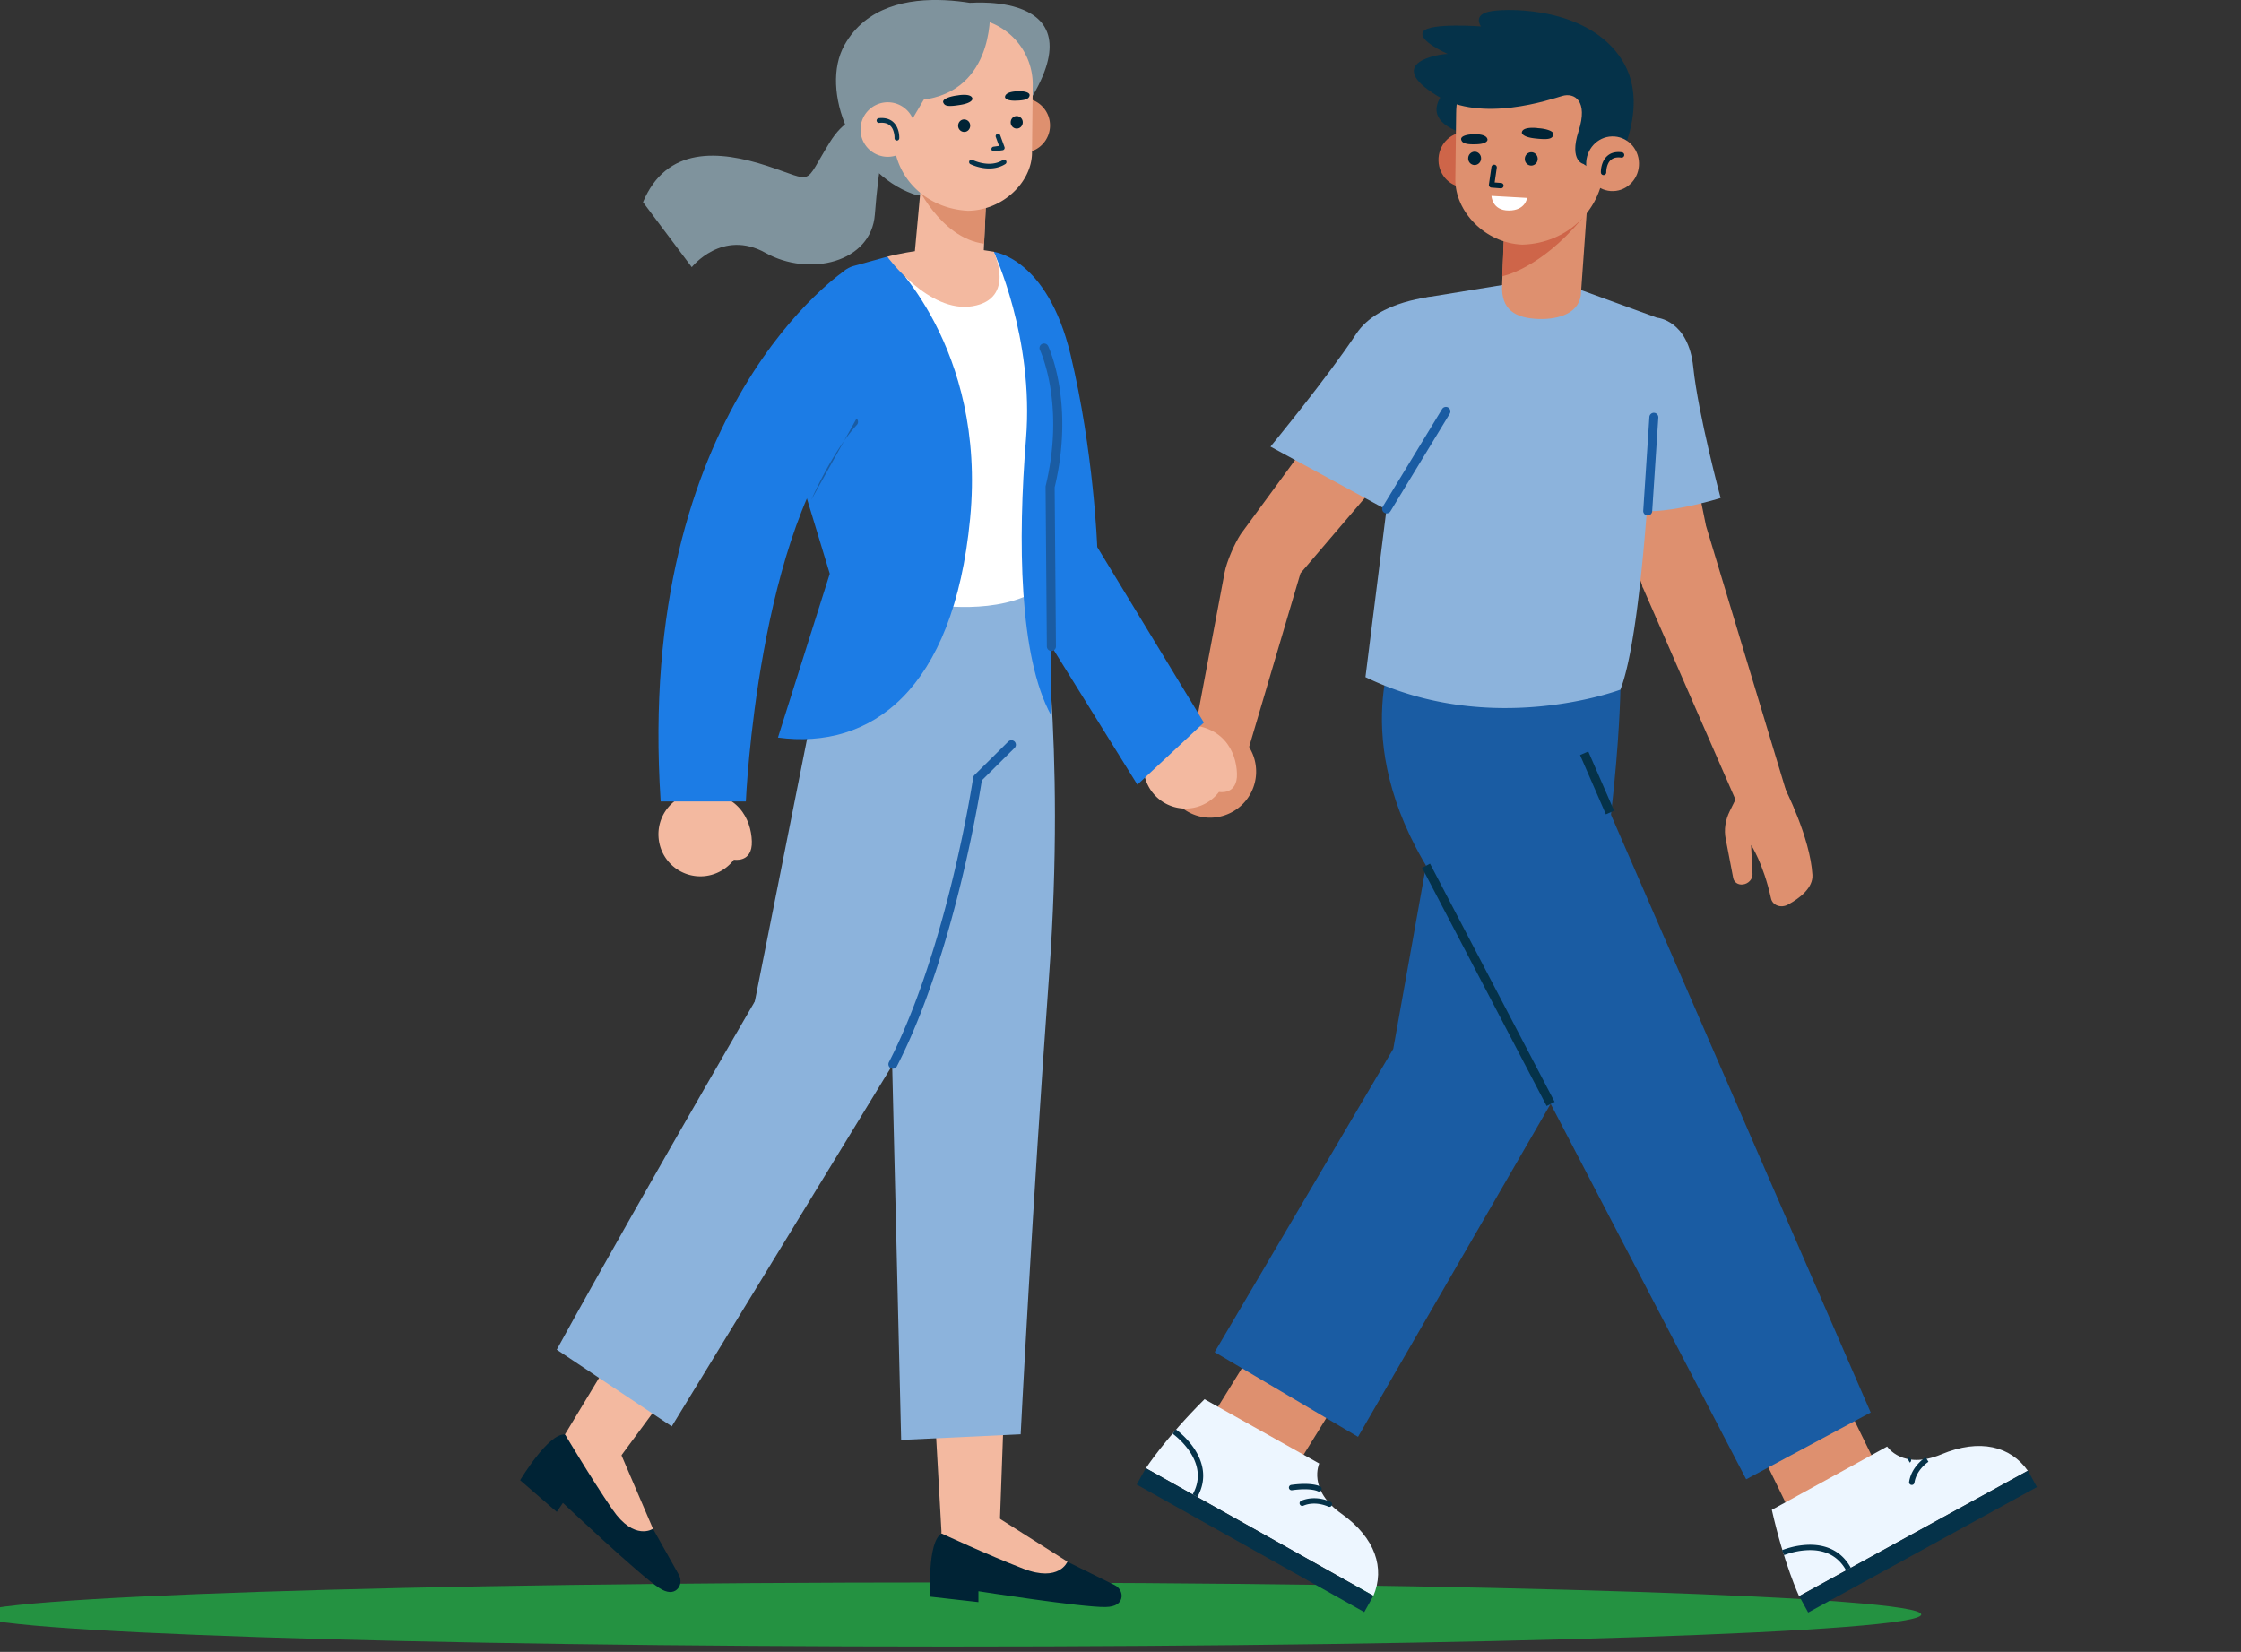 <svg viewBox="0 0 175 129" fill="none" xmlns="http://www.w3.org/2000/svg" id="hero-illustration-couple">
  <rect x="0" y="0" width="175" height="129" fill="#333333" stroke="none"/>
  <path d="M74.029 128.585c41.973 0 76-1.121 76-2.503 0-1.382-34.027-2.502-76-2.502-41.974 0-76 1.12-76 2.502 0 1.382 34.026 2.503 76 2.503Z" fill="#249241" />
  <path d="m100.535 115.637-6.679-3.75 6.906-11.137 6.686 3.743-6.913 11.144Z" fill="#DE906F" />
  <path d="m94.054 109.264 8.965 5.026s-.934 2.028 1.733 3.92c2.668 1.893 3.404 4.268 2.498 6.409l-17.767-9.96s1.486-2.311 4.578-5.388l-.007-.007Z" fill="#EDF6FF" />
  <path d="m107.246 124.62-17.77-9.963-.712 1.274 17.77 9.963.712-1.274Z" fill="#053249" />
  <path fill-rule="evenodd" clip-rule="evenodd" d="m91.577 111.966.12-.171.122-.172v.001l.003.001.008.006.029.021a5.864 5.864 0 0 1 .454.381c.281.26.642.639.954 1.11.625.943 1.065 2.284.234 3.766l-.366-.205c.726-1.296.356-2.462-.218-3.329a5.811 5.811 0 0 0-1.31-1.386l-.023-.018-.006-.004-.001-.001ZM103.102 116.086l-.104.182.104-.182a.21.21 0 0 1-.206.366m0 0-.012-.006c-.012-.005-.034-.015-.066-.026a1.949 1.949 0 0 0-.329-.076c-.314-.049-.827-.075-1.599.033a.21.21 0 1 1-.058-.416c.806-.112 1.361-.088 1.721-.032.18.027.312.063.401.094.045.015.079.029.103.04l.029.014.01.005.003.002.002.001.001.001M103.904 117.278l-.092.188.093-.188a.21.21 0 0 1-.186.377v-.001h-.001l-.007-.003-.031-.014a2.946 2.946 0 0 0-.57-.17c-.373-.07-.859-.084-1.339.121a.21.21 0 0 1-.165-.386c.582-.248 1.158-.227 1.581-.148a3.376 3.376 0 0 1 .701.216l.011.005.004.002.001.001Z" fill="#053249" />
  <path d="M126.539 53.856s-.206 15.241-5.229 31.964l-15.263 26.386-11.193-6.614L108.8 81.907l5.222-29.171 12.517 1.113v.007Z" fill="#1A5CA3" />
  <path d="m147.186 115.786-6.715 3.679-5.753-11.782 6.715-3.679 5.753 11.782Z" fill="#DE906F" />
  <path d="m138.362 117.906 9.007-4.941s1.217 1.871 4.232.609c3.014-1.262 5.413-.624 6.75 1.283l-17.859 9.797s-1.168-2.488-2.13-6.748Z" fill="#EDF6FF" />
  <path d="m158.363 114.85-17.862 9.797.7 1.281 17.862-9.798-.7-1.28Z" fill="#053249" />
  <path fill-rule="evenodd" clip-rule="evenodd" d="m139.328 121.445-.081-.193-.082-.194h.001l.003-.002.009-.003.033-.013a6.015 6.015 0 0 1 .563-.183 6.143 6.143 0 0 1 1.445-.22c1.13-.029 2.498.31 3.314 1.804l-.369.201c-.713-1.306-1.896-1.612-2.934-1.585a5.745 5.745 0 0 0-1.866.374l-.028.011-.006.002-.002.001ZM149.032 114.035l-.099-.185a.21.21 0 0 1 .284.085.21.21 0 0 1-.083.284l.001-.001h-.001M150.483 113.978c.11.179.111.178.111.178l-.001.001-.007.004-.027.019a2.787 2.787 0 0 0-.447.395c-.257.28-.527.685-.611 1.202a.21.21 0 1 1-.414-.067c.1-.625.424-1.102.716-1.419a3.282 3.282 0 0 1 .517-.456l.036-.025.011-.007.003-.002.001-.001h.001l.111.178Z" fill="#053249" />
  <path d="M109.125 50s-3.997 7.606 2.533 18.09l24.702 47.434 9.722-5.218-25.183-57.96-11.774-2.347Z" fill="#1A5CA3" />
  <path fill-rule="evenodd" clip-rule="evenodd" d="m120.78 86.373-9.729-18.602.62-.325 9.729 18.602-.62.325ZM124.029 58.685l2.017 4.63-.642.279-2.017-4.63.642-.279Z" fill="#053249" />
  <path d="m133.211 41.01-2.038-10.045-7.047 3.077 4.174 11.853 4.168 1.538.743-6.423Z" fill="#DE906F" />
  <path d="m135.978 63.483-7.685-17.595c-.311-.801.807-3.779 1.508-4.282 1.026-.745 3.403-.603 3.403-.603l6.524 21.594-3.757.879.007.007Z" fill="#DE906F" />
  <path d="m135.744 61.994-.665 1.347c-.347.702-.46 1.46-.318 2.176l.587 3.056c.064.333.389.546.757.496.432-.05.764-.418.75-.808l-.113-2.269s.948 1.411 1.556 4.169c.121.546.772.787 1.331.482.934-.51 1.967-1.319 1.903-2.326-.177-2.934-2.172-6.805-2.172-6.805l-3.616.482Z" fill="#DE906F" />
  <path d="M129.397 24.812s2.448.17 2.83 3.863c.383 3.687 2.137 10.216 2.137 10.216s-4.811 1.51-6.99.886l2.023-14.965Z" fill="#8CB3DC" />
  <path d="m104.908 30.774-8.024 10.945c-.488.752-1.096 2.134-1.26 3.02l-2.56 13.59 4.365.39 4.125-13.952 8.661-10.144-5.307-3.85Z" fill="#DE906F" />
  <path d="M98.087 60.449a3.603 3.603 0 0 0-3.396-3.793 3.603 3.603 0 0 0-.39 7.195 3.601 3.601 0 0 0 3.786-3.402Z" fill="#DE906F" />
  <path d="M112.048 23.16s-4.394.255-6.142 2.913c-2.208 3.36-6.694 8.805-6.694 8.805l10.989 5.976 1.84-17.694h.007Z" fill="#8CB3DC" />
  <path d="m111.305 23.238 9.509-1.552 8.583 3.126s-.644 23.344-2.858 29.044c0 0-10.041 3.814-19.911-.979l3.58-28.54a1.192 1.192 0 0 1 1.09-1.106l.007.007Z" fill="#8CB3DC" />
  <path fill-rule="evenodd" clip-rule="evenodd" d="M129.172 32.24a.35.35 0 0 1 .327.371l-.481 7.338a.351.351 0 0 1-.699-.046l.481-7.337a.35.35 0 0 1 .372-.327ZM113.093 31.828a.35.35 0 0 1 .117.481l-4.628 7.614a.35.35 0 1 1-.598-.364l4.628-7.613a.35.35 0 0 1 .481-.118Z" fill="#1A5CA3" />
  <path d="M114.531 5.686s-4.96 3.027-.481 4.664l.481-4.664Z" fill="#053249" />
  <path d="M116.498 12.42c.028 1.191-.877 2.184-2.031 2.212-1.153.035-2.108-.907-2.136-2.091-.029-1.191.877-2.184 2.03-2.212 1.154-.036 2.109.907 2.137 2.091Z" fill="#CE6549" />
  <path d="m117.531 16.362-.233 5.898c-.085 1.928 1.019 2.587 2.858 2.651 1.564.05 3.305-.454 3.312-2.155l.622-8.755-6.559 2.36Z" fill="#DE906F" />
  <path d="M117.312 21.572s2.943-.546 6.219-4.494c.984-1.184-6.007-.724-6.007-.724l-.212 5.218Z" fill="#CE6549" />
  <path d="M118.876 19.105c-2.93-.12-5.251-2.609-5.229-5.09l.063-5.19c.022-3.111 2.427-5.642 5.434-5.727 3.078-.085 6.17 2.403 6.248 5.586l-.099 4.04c-.085 3.637-2.894 6.282-6.41 6.381h-.007Z" fill="#DE906F" />
  <path fill-rule="evenodd" clip-rule="evenodd" d="M116.705 12.864a.21.21 0 0 1 .178.238l-.166 1.147.505.039a.21.21 0 1 1-.033.419l-.728-.057a.21.21 0 0 1-.192-.24l.198-1.368a.21.21 0 0 1 .238-.178Z" fill="#002335" />
  <path d="M120.071 10.003s-1.195-.156-1.231.354c0 0-.014.34 1.033.454 1.047.113 1.323.042 1.43-.27.106-.319-.666-.51-1.232-.531v-.007ZM115.104 10.485s.998-.064 1.055.418c0 0 .035.326-.835.361-.871.036-1.147-.092-1.217-.354-.078-.298.53-.432.997-.418v-.007ZM115.656 12.37c0 .291-.233.518-.509.518a.509.509 0 0 1-.496-.524c0-.291.234-.518.51-.518s.502.241.495.524ZM120.079 12.413c0 .29-.234.518-.51.518a.508.508 0 0 1-.495-.525c0-.29.233-.518.509-.518s.503.242.496.525Z" fill="#002335" />
  <path d="m116.477 15.298 2.774.156s-.114.986-1.43.986c-1.316 0-1.351-1.142-1.351-1.142h.007Z" fill="#fff" />
  <path d="M123.687 12.817s-1.182-.191-.417-2.573c.771-2.382-.326-3.027-1.274-2.75-.948.276-6.276 2.126-9.772-.015-4.259-2.609.22-3.275.835-3.268 0 0-2.412-1.05-1.917-1.751.495-.702 4.507-.397 4.507-.397s-.722-.957.842-1.198 7.585-.241 10.161 3.8c2.575 4.04-1.055 9.386-1.055 9.386l-1.924-1.227.014-.007Z" fill="#053249" />
  <path d="M127.989 12.732c.028 1.177-.87 2.162-2.009 2.19-1.14.036-2.088-.893-2.116-2.077-.028-1.177.87-2.162 2.009-2.19 1.14-.036 2.088.893 2.116 2.077Z" fill="#DE906F" />
  <path fill-rule="evenodd" clip-rule="evenodd" d="M125.432 13.443v-.011l.002-.04c.001-.037.005-.09.014-.154.017-.13.053-.293.126-.448a.849.849 0 0 1 .331-.381c.151-.089.369-.144.69-.1a.21.21 0 1 0 .057-.416c-.397-.055-.713.009-.96.154a1.27 1.27 0 0 0-.498.563 1.994 1.994 0 0 0-.18.763l-.002.056v.016l.001.005v.002l.21-.004-.21.005a.21.21 0 1 0 .419-.01Zm0 0Z" fill="#002335" />
  <path d="m83.349 121.961 3.7 1.829c.39.191.63.638.51 1.056-.1.333-.41.638-1.232.652-1.825.035-9.92-1.233-9.92-1.233v.85l-3.757-.425s-.262-4.303.885-4.934l9.82 2.197-.006.008Z" fill="#002335" />
  <path d="m77.39 118.168 5.966 3.786s-.637 1.644-3.46.545c-2.824-1.091-6.362-2.743-6.362-2.743l.517-2.573 3.347.985h-.007Z" fill="#F3B9A0" />
  <path d="m73.528 119.763-.9-15.958 5.959 1.085-.538 14.823-4.522.05Z" fill="#F3B9A0" />
  <path d="M81.24 45.923s2.017 11.952.686 30.214c-1.33 18.261-2.221 35.87-2.221 35.87l-9.333.44-1.09-45.519 5.98-21.544 5.978.539Z" fill="#8CB3DC" />
  <path d="m50.992 119.387 2.023 3.602c.212.382.163.879-.177 1.162-.269.22-.7.298-1.387-.156-1.528-1.006-7.493-6.628-7.493-6.628l-.48.702-2.86-2.474s2.208-3.701 3.51-3.573l6.87 7.372-.006-.007Z" fill="#002335" />
  <path d="m48.204 112.886 2.788 6.501s-1.451.993-3.163-1.503c-1.713-2.502-3.7-5.862-3.7-5.862l1.874-1.836 2.208 2.708-.007-.008Z" fill="#F3B9A0" />
  <path d="m44.121 112.015 8.25-13.675 4.302 4.267-8.795 11.924-3.757-2.516Z" fill="#F3B9A0" />
  <path d="M61.732 73.422S50.737 92.186 43.477 105.4l8.98 5.991 18-29.47-8.725-8.5Z" fill="#8CB3DC" />
  <path d="m63.487 55.373-5.3 26.64 12.27-.092c3.679-9.761 7.74-24.039 7.592-36.53H68.9l-5.413 9.982Z" fill="#8CB3DC" />
  <path fill-rule="evenodd" clip-rule="evenodd" d="M79.231 57.913a.35.35 0 0 1-.002.494l-2.557 2.535-.006.04-.072.44c-.063.385-.16.944-.29 1.642-.259 1.396-.654 3.351-1.194 5.589-1.078 4.47-2.742 10.088-5.078 14.627a.35.35 0 0 1-.622-.32c2.298-4.465 3.946-10.02 5.02-14.471.536-2.223.928-4.166 1.186-5.553a85.799 85.799 0 0 0 .358-2.064l.018-.112.004-.028.001-.008a.351.351 0 0 1 .1-.198l2.64-2.616a.35.35 0 0 1 .495.003Z" fill="#1A5CA3" />
  <path d="M72.636 47.199s5.42.957 8.604-1.276l-.594-17.163-1.783-8.138-1.267-.957-2.78 2.02-4.126-.05-1.415 1.078v1.66l3.354 22.833.007-.007Z" fill="#fff" />
  <path d="M69.282 20.048s7.77 7.004 6.474 20.459C74.462 53.962 67.973 58.57 60.75 57.599l4.047-12.796L61.18 32.9l4.239-11.016c.205-.539.658-.95 1.217-1.106l2.639-.73h.007Z" fill="#1C7CE5" />
  <path d="M51.437 65.51a3.277 3.277 0 1 1 6.517-.716 3.28 3.28 0 0 1-2.901 3.623 3.273 3.273 0 0 1-3.616-2.907Z" fill="#F3B9A0" />
  <path d="M57.303 67.134s1.465.283 1.408-1.44c-.057-1.722-1.083-3.913-4.38-3.806l2.965 5.253.007-.007Z" fill="#F3B9A0" />
  <path d="M66.112 21.026S49.555 31.78 51.592 62.59h6.652s.92-21.423 8.406-29.646l-.538-11.917Z" fill="#1C7CE5" />
  <path fill-rule="evenodd" clip-rule="evenodd" d="M66.89 32.682a.355.355 0 0 1 .02.502c-.955 1.037-1.844 2.492-2.5 3.704a33.406 33.406 0 0 0-1.04 2.103l-.013.03-.003.008v.002" fill="#1A5CA3" />
  <path d="M89.32 60.222a3.277 3.277 0 1 1 6.517-.716 3.277 3.277 0 1 1-6.517.716Z" fill="#F3B9A0" />
  <path d="M95.186 61.845s1.465.284 1.408-1.439c-.056-1.723-1.082-3.913-4.38-3.807l2.965 5.253.007-.007Z" fill="#F3B9A0" />
  <path d="M77.596 19.665s4.182.46 6 8.018c1.819 7.557 2.088 15.036 2.088 15.036l8.328 13.71-5.194 4.849-7.57-12.186.282-21.92-3.927-7.514-.007.007Z" fill="#1C7CE5" />
  <path d="M77.596 19.665s3.17 6.67 2.526 14.61c-.644 7.94-.552 17.007 1.96 21.587l-.085-17.843s1.585-6.182-.474-10.84c0 0-.36-5.536-3.927-7.514Z" fill="#1C7CE5" />
  <path fill-rule="evenodd" clip-rule="evenodd" d="M81.377 26.86a.355.355 0 0 1 .473.166l-.32.154.32-.153.001.001.002.004.005.011.02.042.066.158c.056.137.132.337.219.597.173.52.385 1.279.546 2.244.321 1.924.44 4.667-.35 7.975l.1 12.42a.355.355 0 1 1-.71.005l-.1-12.462c0-.03.003-.058.01-.086.776-3.223.659-5.884.35-7.735a14.248 14.248 0 0 0-.52-2.137 9.028 9.028 0 0 0-.26-.69l-.015-.033-.004-.007v-.001a.355.355 0 0 1 .167-.474Zm-.167.472Z" fill="#1A5CA3" />
  <path d="M69.282 9.648s-2.363-1.963-4.486 1.468c-2.123 3.424-1.097 3.083-4.875 1.843-3.771-1.234-7.875-1.546-9.708 2.828l3.807 5.076s2.377-3.006 5.766-1.113c3.39 1.893 8.258.773 8.534-3.013.276-3.785.962-7.089.962-7.089ZM75.756.227s10.586-.979 4.111 8.478L75.757.227Z" fill="#7F939D" />
  <path d="M79.075 1.042S69.332-2.517 65.949 3.51c-1.995 3.559.708 9.974 5.335 11.633 4.409 1.581 2.69-12.583 2.69-12.583l5.1-1.51v-.007Z" fill="#7F939D" />
  <path d="M77.745 9.69a2.13 2.13 0 0 0 2.016 2.234 2.129 2.129 0 0 0 .212-4.254 2.129 2.129 0 0 0-2.228 2.02Z" fill="#DE906F" />
  <path d="m76.995 15.681-.206 4.644c-.07 1.63-1.103 2.46-2.71 2.381-1.365-.07-2.618-.836-2.717-2.204l.672-7.295 4.96 2.474Z" fill="#F3B9A0" />
  <path d="M76.853 19.034c-3.502-.453-5.399-4.842-5.399-4.842l5.569 1.014-.17 3.828Z" fill="#DE906F" />
  <path d="M75.6 16.46c2.732-.042 4.954-2.246 4.989-4.486l.057-5.282a5.191 5.191 0 0 0-4.932-5.281c-2.866-.142-5.802 2.041-5.944 4.913v4.246c0 3.29 2.555 5.728 5.83 5.89Z" fill="#F3B9A0" />
  <path d="m73.06 6.21-2.172 3.694-3.764-4.233 5.937.54Z" fill="#7F939D" />
  <path d="M67.202 10.01a2.13 2.13 0 0 0 2.016 2.233 2.129 2.129 0 0 0 .213-4.254 2.129 2.129 0 0 0-2.23 2.02Z" fill="#F3B9A0" />
  <path fill-rule="evenodd" clip-rule="evenodd" d="m70.224 10.799-.185-.01.185.01a.185.185 0 0 1-.37-.018V10.727a1.676 1.676 0 0 0-.13-.612.872.872 0 0 0-.341-.399c-.16-.096-.392-.157-.73-.118a.185.185 0 0 1-.043-.367c.404-.047.72.022.963.168.242.145.393.355.488.563a1.897 1.897 0 0 1 .164.758V10.798h-.001Zm-.37-.018Zm0 0ZM77.872 10.46a.185.185 0 0 1 .237.11l.333.915a.185.185 0 0 1-.149.246l-.672.092a.185.185 0 0 1-.05-.366l.445-.061-.254-.7a.185.185 0 0 1 .11-.236Z" fill="#053249" />
  <path d="M74.78 7.45s1.104-.205 1.16.263c0 0 .029.319-.934.475-.962.156-1.224.106-1.344-.177-.12-.29.594-.504 1.118-.56ZM79.443 7.132s-.927-.007-.962.44c0 0-.015.304.799.29.814-.014 1.061-.142 1.118-.39.057-.284-.516-.376-.948-.34h-.007ZM78.926 9.584c.014.27.24.475.503.454.261-.014.453-.248.438-.517a.476.476 0 0 0-.502-.454c-.262.014-.453.248-.439.517ZM74.822 9.847c.014.27.241.468.503.454.262-.015.453-.249.438-.518a.476.476 0 0 0-.502-.454c-.262.015-.453.248-.439.518Z" fill="#002335" />
  <path fill-rule="evenodd" clip-rule="evenodd" d="M75.698 12.57a.185.185 0 0 1 .248-.081l-.084.165.084-.165.002.001.01.005.043.02a3.404 3.404 0 0 0 .741.226c.47.085 1.054.08 1.57-.244a.185.185 0 1 1 .196.314c-.624.392-1.314.387-1.832.294a3.777 3.777 0 0 1-.877-.276l-.014-.007-.004-.002h-.002v-.001l.084-.165-.084.165a.185.185 0 0 1-.081-.249Z" fill="#053249" />
  <path d="M77.306.978s.347 6.607-5.937 6.87l-4.238-2.17 2.965-3.806 2.965-.461 4.245-.426V.978Z" fill="#7F939D" />
  <path d="M69.282 20.048s4.076-1.163 8.321-.39c0 0 1.762 3.672-1.656 4.254-3.417.58-6.658-3.864-6.658-3.864h-.007Z" fill="#F3B9A0" />
</svg>

